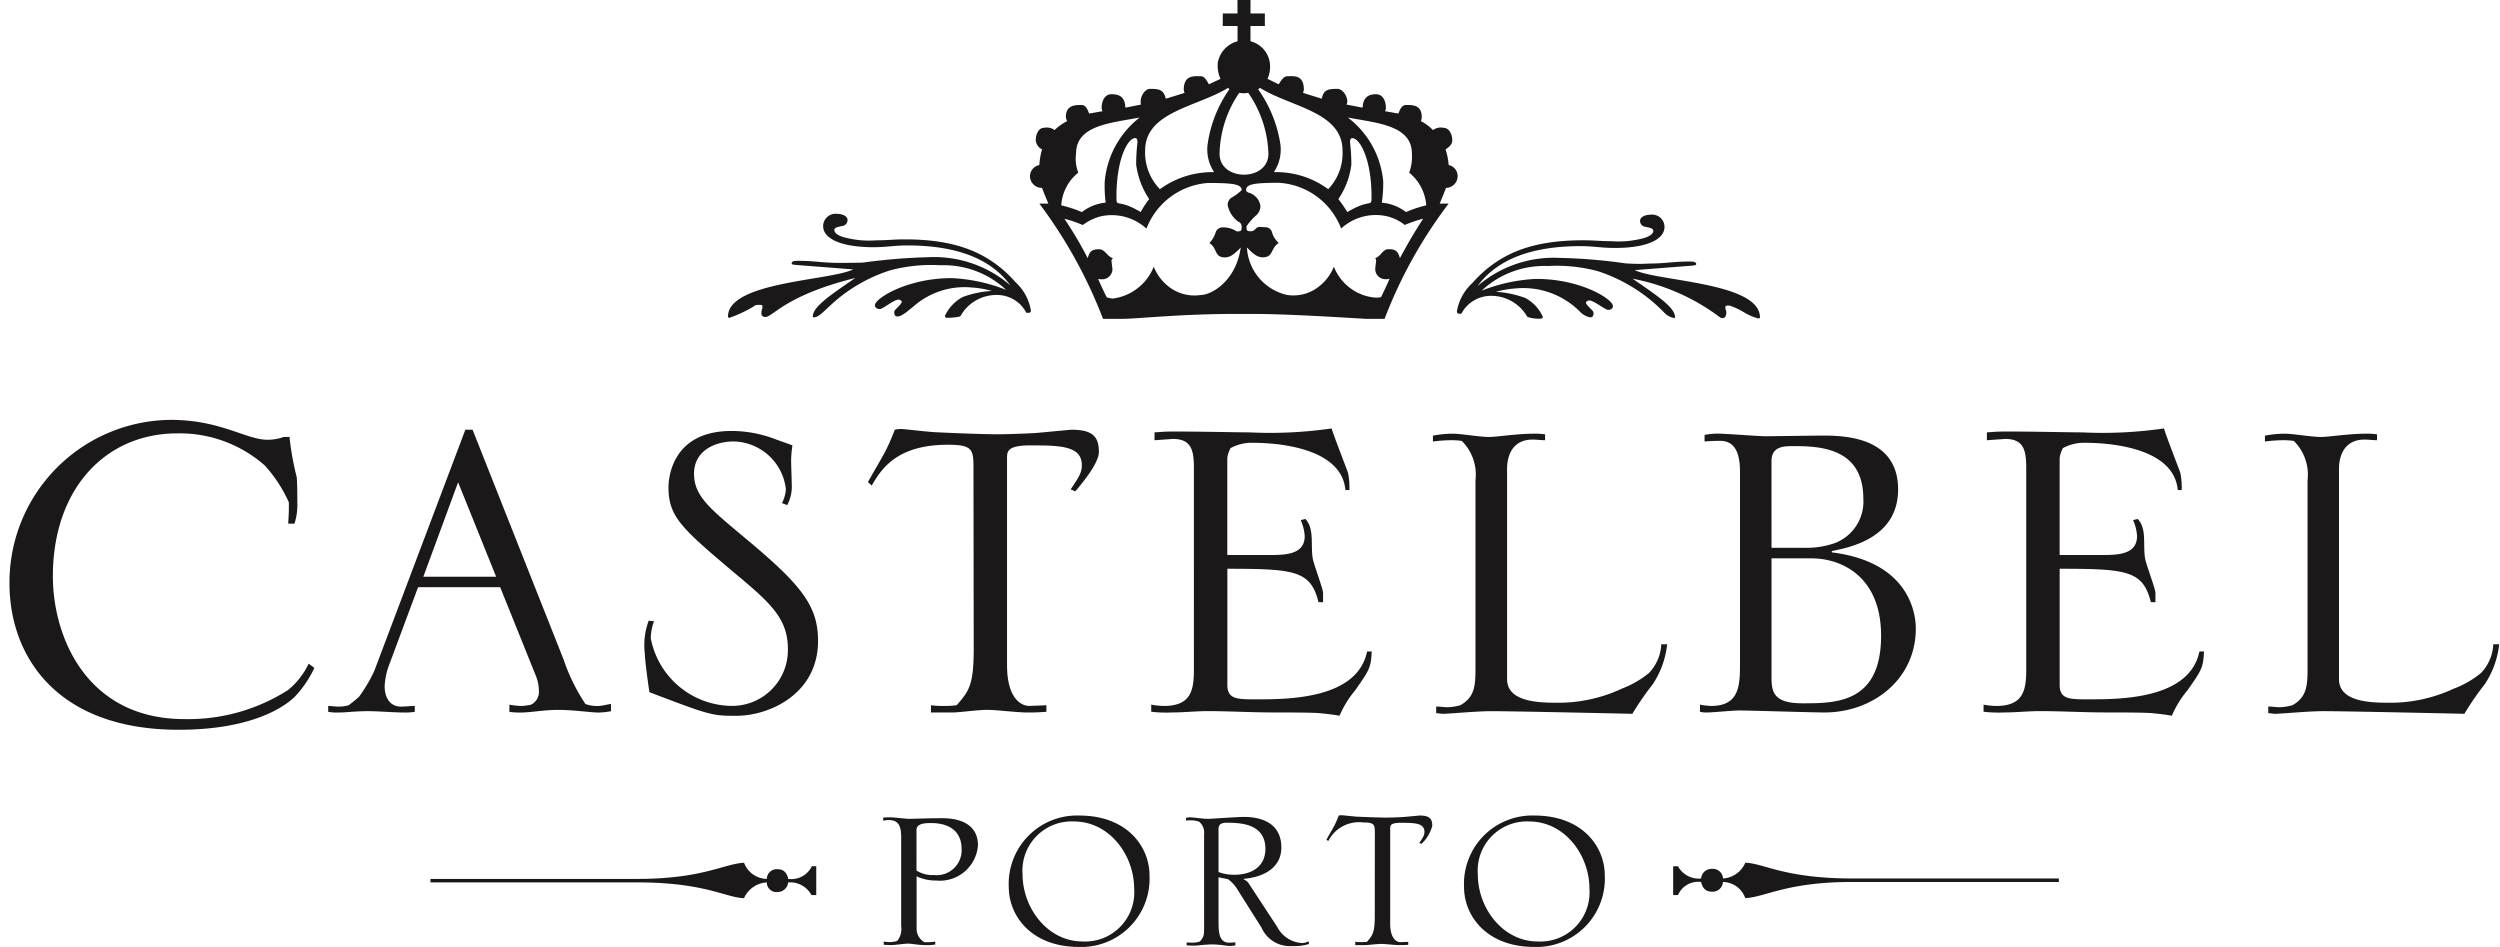 <svg xmlns="http://www.w3.org/2000/svg" xmlns:xlink="http://www.w3.org/1999/xlink" width="264" height="100" viewBox="0 0 264 100">
  <defs>
    <clipPath id="clip-logo-castelbel-pdp">
      <rect width="264" height="100"/>
    </clipPath>
  </defs>
  <g id="logo-castelbel-pdp" clip-path="url(#clip-logo-castelbel-pdp)">
    <g id="ardell-logo" transform="translate(-5113 593)">
      <path id="Caminho_329" data-name="Caminho 329" d="M0,0H200V200H0Z" transform="translate(5227 -518)" fill="none"/>
    </g>
    <g id="Grupo_110" data-name="Grupo 110" transform="translate(-172.056 -258.629)">
      <path id="Caminho_490" data-name="Caminho 490" d="M202.483,400.512a21.164,21.164,0,0,0,.074-2.251,14.593,14.593,0,0,0-2.552-3.9,13.578,13.578,0,0,0-9.233-3.378c-7.58,0-13.132,5.858-13.132,15.087,0,6.456,3.6,15.084,13.886,15.084a19.573,19.573,0,0,0,10.957-3.075,8.1,8.1,0,0,0,2.171-2.778l.6.451a11.706,11.706,0,0,1-2.026,3c-.975.975-4.354,3.529-12.309,3.529-12.909,0-17.862-7.806-17.862-15.462a17.169,17.169,0,0,1,17.036-17.262c5.256,0,7.957,2.1,10.208,2.1a5.09,5.09,0,0,0,1.727-.3h.6a29.138,29.138,0,0,0,.75,4.2c.074.45.074,2.026.074,2.636a6.553,6.553,0,0,1-.3,2.326Z" transform="translate(0 -86.589)" fill="#1a1818"/>
      <path id="Caminho_491" data-name="Caminho 491" d="M272.44,421.81c.344,0,.69.068,1.039.068a3.918,3.918,0,0,0,1.107-.136,12.947,12.947,0,0,0,1.108-.9,16.2,16.2,0,0,0,1.6-2.7l9.628-25.5h.764l9.628,24.312a19.846,19.846,0,0,0,2.289,4.651,3.632,3.632,0,0,0,1.384.208c.344,0,1.11-.208,1.316-.208v.76a7.625,7.625,0,0,1-1.385.141c-.62,0-2.636-.279-4.157-.279-1.591,0-2.98.279-3.947.279a7.833,7.833,0,0,1-1.24-.07v-.761a8.77,8.77,0,0,0,1.24.138,5.5,5.5,0,0,0,1.04-.138,1.5,1.5,0,0,0,.83-1.526,4.227,4.227,0,0,0-.344-1.592l-3.74-9.286H281.93l-3.047,8.177a7.4,7.4,0,0,0-.485,2.285c0,.969.414,2.146,1.732,2.146.484,0,.969-.068,1.453-.068v.62a6.261,6.261,0,0,1-1.178.07c-1.11,0-2.7-.141-3.741-.141-1.316,0-2.357.141-3.05.141a5.182,5.182,0,0,1-1.175-.07Zm17.734-13.644-4.017-9.977-3.673,9.977Z" transform="translate(-65.725 -88.633)" fill="#1a1818"/>
      <g id="Grupo_103" data-name="Grupo 103" transform="translate(240.096 303.872)">
        <path id="Caminho_492" data-name="Caminho 492" d="M372.164,413.135a5.228,5.228,0,0,0-.344,1.8,8.794,8.794,0,0,0,8.315,7.132,5.891,5.891,0,0,0,6.163-6.03c0-3.256-1.936-4.92-5.751-8.1-5.4-4.572-6.858-5.82-6.858-8.937,0-.62.138-5.96,6.653-5.96a12.954,12.954,0,0,1,4.712.9l1.729.62a10.241,10.241,0,0,0-.138,1.94l.068,2.287a4.186,4.186,0,0,1-.484,2.081l-.554-.209a3.874,3.874,0,0,0,.414-1.453,5.673,5.673,0,0,0-5.475-5.059c-2.215,0-4.226,1.112-4.226,3.4,0,2.354,1.662,3.671,5.127,6.58,6.1,5.061,7.969,7.275,7.969,11.086,0,5.544-5.057,7.907-8.662,7.907-2.563,0-2.771-.071-9.147-2.495-.347-2.355-.485-3.744-.485-4.088a7.386,7.386,0,0,1,.412-3.462Z" transform="translate(-371.138 -392.773)" fill="#1a1818"/>
        <path id="Caminho_493" data-name="Caminho 493" d="M451.877,396.726c0-2.079,0-2.636-2.7-2.636-5.473,0-7.065,2.636-8.036,4.293-.138-.068-.279-.274-.417-.344.9-1.594,1.733-2.98,2.016-3.6.281-.558.62-1.388.831-1.938a3.018,3.018,0,0,1,.766-.071c.2,0,3.113.347,3.74.347,1.316.067,4.779.208,6.442.208.693,0,2.978-.068,4.019-.141l3.673-.341c2.285,0,2.909.76,2.909,2.354,0,.76-.763,2.147-2.493,4.154l-.487-.206c.831-1.248,1.18-1.73,1.18-2.566,0-2.078-2.425-2.078-5.475-2.078-2.352,0-2.423.62-2.423,1.318v21.892c0,3.462,1.454,4.3,2.357,4.3l1.8-.07v.693c-1.177.07-1.177.07-2.078.07-.971,0-3.256-.279-4.158-.279s-3.113.279-3.6.279h-2.357V421.6a8.354,8.354,0,0,0,1.316.07,9.719,9.719,0,0,0,1.4-.07c1.24-1.454,1.8-2.016,1.8-5.892Z" transform="translate(-417.118 -392.368)" fill="#1a1818"/>
        <path id="Caminho_494" data-name="Caminho 494" d="M549.6,398.742c-.414-4.778-8.106-4.991-9.7-4.991a4.653,4.653,0,0,0-2.427.558,3.014,3.014,0,0,0-.346,1.037V405.6h4.225c1.871,0,3.95,0,3.95-2.016a4.856,4.856,0,0,0-.419-1.66c.144-.071.347-.071.49-.14a2.348,2.348,0,0,1,.552,1.11c.211.831.07,2.147.211,2.977.067.62,1.105,3.256,1.105,3.743v.967h-.479c-.831-3.326-2.493-3.53-9.628-3.53v12.264c0,1.524,1.039,1.524,3.047,1.524,3.324,0,10.67,0,11.709-5.053h.487c-.07,1.729-.279,2-1.732,4.084a10.775,10.775,0,0,0-1.662,2.7c-.764-.138-1.456-.208-2.151-.276-.9-.07-3.6-.07-4.848-.07-2.288,0-4.644-.141-6.929-.141-1.24,0-2.495.141-3.743.141a14.578,14.578,0,0,1-2.217-.07V421.4a8.734,8.734,0,0,0,1.319.138c2.84,0,3.186-1.592,3.186-3.811V396.389c0-1.871-.278-3.048-2.217-3.048l-1.94.136v-.829l1.037-.071c1.456-.068,7.692.071,9.008.071a45,45,0,0,0,8.659-.416c.211.76,1.733,4.641,1.733,4.71a7.539,7.539,0,0,1,.14,1.8Z" transform="translate(-475.565 -392.232)" fill="#1a1818"/>
      </g>
      <g id="Grupo_104" data-name="Grupo 104" transform="translate(323.369 304.421)">
        <path id="Caminho_495" data-name="Caminho 495" d="M636.844,420.814a10.3,10.3,0,0,0,2.91-1.662,4.708,4.708,0,0,0,1.316-3.047h.62a9.476,9.476,0,0,1-1.524,4.227,29.238,29.238,0,0,0-2.149,3.116c-3.048-.067-12.676-.279-14.9-.279-1.591,0-4.433.279-5.124.279-.208,0-.485-.067-.695-.067v-.7c.417,0,.831.073,1.24.073a5.776,5.776,0,0,0,1.315-.211c1.594-.9,1.594-2.215,1.594-4.085V398.784A5.006,5.006,0,0,0,620,394.629a8.079,8.079,0,0,0-1.316-.071,15.117,15.117,0,0,0-1.73.138v-.622a11.347,11.347,0,0,1,2.078-.206c.9,0,2.839.346,3.876.346.764,0,2.912-.346,4.712-.346a6.761,6.761,0,0,1,1.177.068v.62c-.412,0-.9-.067-1.313-.067-2.016,0-2.7,1.523-2.7,3.116v22.171c0,2.081,2.425,2.5,4.989,2.5a15.868,15.868,0,0,0,7.079-1.459Z" transform="translate(-616.95 -393.862)" fill="#1a1818"/>
        <path id="Caminho_496" data-name="Caminho 496" d="M700.217,422.481a6.989,6.989,0,0,0,1.178.138c3.116,0,3.047-2.352,3.047-4.778V397.952c0-1.24-.138-3.326-2.079-3.326-.344,0-.9,0-1.662.067V394a6.643,6.643,0,0,1,1.386-.138c.833,0,4.366.277,5.058.277l5.819-.071c2.079,0,8.175-.068,8.175,5.682,0,5.057-4.917,6.1-7,6.512v.14c8.385,1.039,8.87,6.721,8.87,8.037,0,5.4-4.575,8.868-9.631,8.868-1.454,0-7.826-.212-9.076-.212-.554,0-2.771.212-3.256.212a3.075,3.075,0,0,1-.831-.07Zm7.554-16.559h3.6a9.041,9.041,0,0,0,3.048-.487,4.688,4.688,0,0,0,3.048-4.71c0-5.544-4.918-5.544-7.552-5.544-1.177,0-2.146.211-2.146,1.6Zm0,1.107v12.334c0,1.592,0,2.977,3.256,2.977,3.535,0,8.315,0,8.315-7.132,0-6.306-4.226-8.175-7.343-8.175Z" transform="translate(-672.012 -393.863)" fill="#1a1818"/>
      </g>
      <g id="Grupo_105" data-name="Grupo 105" transform="translate(381.521 303.872)">
        <path id="Caminho_497" data-name="Caminho 497" d="M809.159,398.742c-.416-4.778-8.106-4.991-9.7-4.991a4.652,4.652,0,0,0-2.426.558,3.067,3.067,0,0,0-.346,1.037V405.6h4.227c1.87,0,3.947,0,3.947-2.016a4.863,4.863,0,0,0-.417-1.661c.14-.071.349-.071.487-.14a2.375,2.375,0,0,1,.557,1.11c.208.831.065,2.147.208,2.977.068.62,1.105,3.256,1.105,3.743v.967h-.482c-.831-3.326-2.5-3.53-9.631-3.53v12.264c0,1.524,1.039,1.524,3.047,1.524,3.327,0,10.67,0,11.709-5.053h.485c-.07,1.729-.278,2-1.73,4.084a10.7,10.7,0,0,0-1.664,2.7c-.761-.138-1.453-.208-2.147-.276-.9-.07-3.6-.07-4.851-.07-2.29,0-4.642-.141-6.93-.141-1.24,0-2.49.141-3.735.141a14.53,14.53,0,0,1-2.219-.07V421.4a8.659,8.659,0,0,0,1.313.138c2.845,0,3.192-1.592,3.192-3.811V396.389c0-1.871-.279-3.048-2.219-3.048l-1.938.136v-.829l1.037-.071c1.456-.068,7.689.071,9.007.071a45.042,45.042,0,0,0,8.659-.416c.208.76,1.732,4.641,1.732,4.71a7.635,7.635,0,0,1,.138,1.8Z" transform="translate(-788.653 -392.232)" fill="#1a1818"/>
        <path id="Caminho_498" data-name="Caminho 498" d="M896.31,420.814a10.28,10.28,0,0,0,2.91-1.662,4.693,4.693,0,0,0,1.316-3.047h.62a9.473,9.473,0,0,1-1.526,4.226,29.053,29.053,0,0,0-2.147,3.116c-3.047-.067-12.679-.279-14.893-.279-1.6,0-4.436.279-5.129.279-.2,0-.484-.067-.691-.067v-.7c.414,0,.831.073,1.24.073a5.747,5.747,0,0,0,1.315-.211c1.594-.9,1.594-2.216,1.594-4.085V398.784a5,5,0,0,0-1.454-4.155,8.1,8.1,0,0,0-1.316-.071,15.105,15.105,0,0,0-1.73.138v-.622a11.32,11.32,0,0,1,2.074-.206c.9,0,2.84.346,3.876.346.76,0,2.91-.346,4.71-.346a6.779,6.779,0,0,1,1.177.068v.62c-.412,0-.9-.067-1.318-.067-2.006,0-2.7,1.522-2.7,3.116v22.171c0,2.081,2.423,2.5,4.986,2.5a15.871,15.871,0,0,0,7.084-1.459Z" transform="translate(-846.707 -393.313)" fill="#1a1818"/>
      </g>
      <g id="Grupo_106" data-name="Grupo 106" transform="translate(248.92 281.198)">
        <path id="Caminho_499" data-name="Caminho 499" d="M407.105,326.6a1.313,1.313,0,0,1,1.473-1.288c.6,0,1.105.264,1.105.645a.633.633,0,0,1-.465.62c-.5.1-.93.167-.93.431,0,.357.434.6.971.763a10.092,10.092,0,0,0,3.481.335c1.172,0,1.806-.1,2.98-.1,5.388,0,8.9,1.361,11.715,4.535a5.223,5.223,0,0,1,1.606,2.961c0,.287-.167.26-.4.26a.176.176,0,0,1-.1-.048,3.489,3.489,0,0,0-3.079-1.837,4.357,4.357,0,0,0-3.721,2.006c-.033.047-.1.262-.267.287a6.387,6.387,0,0,1-1.24.118c-.166,0-.27-.068-.27-.192a4.312,4.312,0,0,1,1.878-2,10.553,10.553,0,0,1,3.078-.643,10.079,10.079,0,0,0-2.074-.36,8.155,8.155,0,0,0-5.958,1.791c-.837.693-1.473,1.265-1.94,1.265-.268,0-.335-.236-.335-.4a.434.434,0,0,1,.133-.335c.336-.333.67-.667.67-.834,0-.07-.234-.216-.333-.216-.5,0-1.674,1-1.977,1-.335,0-.533-.167-.533-.4,0-.721,3.411-2.865,8.1-2.865a17.85,17.85,0,0,1,5.755,1.24,9.644,9.644,0,0,0-6.961-2.6,16.742,16.742,0,0,0-5.321.55,16.573,16.573,0,0,0-6.461,3.867c-.735.668-1.1,1.085-1.6,1.085-.068,0-.068-.05-.068-.1,0-1,1.775-2.2,4.485-4.059-8.033,2-8.838,4.488-9.706,4.081-.27-.119-.2-.381-.2-.549s.1-.262.1-.429c0-.26,0-.26-.465-.26a.673.673,0,0,0-.5.191,14.1,14.1,0,0,1-2.51,1.172c-.1,0-.164-.046-.164-.122,0-3.7,10.811-3.792,13.221-4.988l-5.791-.451c-.236-.026-.705-.026-.705-.167,0-.264.268-.287.775-.287,1.642,0,2.512.214,4.152.214,1,0,1.572,0,2.577-.025a61.994,61.994,0,0,1,6.961-.575,12.329,12.329,0,0,1,8.637,2.983c-2.078-2.84-5.726-4.223-10.881-4.223-1.4,0-2.208.189-3.616.189C408.812,328.816,407.105,327.863,407.105,326.6Z" transform="translate(-397.046 -325.298)" fill="#1a1818"/>
        <path id="Caminho_500" data-name="Caminho 500" d="M644.159,328.048c.533-.166.97-.406.97-.764,0-.262-.4-.333-.9-.43a.62.62,0,0,1-.5-.62c0-.38.5-.647,1.105-.647a1.3,1.3,0,0,1,1.475,1.291c0,1.26-1.706,2.22-5.256,2.22-1.406,0-2.209-.192-3.615-.192-5.157,0-8.8,1.385-10.88,4.223a12.32,12.32,0,0,1,8.634-2.983,57.185,57.185,0,0,1,6.963.575,18.757,18.757,0,0,0,2.578.023c1.639,0,2.51-.212,4.151-.212.535,0,.775.045.775.284,0,.146-.465.146-.7.171l-5.788.45c2.408,1.194,13.22,1.288,13.22,4.989,0,.071-.071.119-.169.119a5.624,5.624,0,0,1-1.506-.645,8.336,8.336,0,0,0-1.51-.715c-.465,0-.465,0-.465.262,0,.166.1.262.1.429,0,.62-.333.738-.668.549a22.314,22.314,0,0,0-9.237-4.081c2.71,1.861,4.484,3.053,4.484,4.061,0,.047,0,.093-.065.093a1.89,1.89,0,0,1-1.141-.643,17.145,17.145,0,0,0-6.927-4.3,16.591,16.591,0,0,0-5.289-.549,9.67,9.67,0,0,0-6.994,2.6,17.849,17.849,0,0,1,5.758-1.24c4.718,0,8.1,2.146,8.1,2.865,0,.239-.167.408-.507.408-.3,0-1.5-1-2.008-1-.1,0-.333.141-.333.214,0,.191.333.5.668.836a.443.443,0,0,1,.135.33c0,.171-.067.408-.336.408a2,2,0,0,1-1-.5,8.439,8.439,0,0,0-6.895-2.554,10.028,10.028,0,0,0-2.073.358,10.792,10.792,0,0,1,3.078.643,4.129,4.129,0,0,1,1.871,2c0,.119-.1.191-.265.191a3.634,3.634,0,0,1-1.371-.191,4.389,4.389,0,0,0-3.85-2.22,3.549,3.549,0,0,0-3.016,1.7c0,.025-.067.191-.169.191-.234,0-.4,0-.4-.264a5.209,5.209,0,0,1,1.608-2.957c2.81-3.177,6.324-4.536,11.714-4.536,1.171,0,1.806.095,2.981.095A10.156,10.156,0,0,0,644.159,328.048Z" transform="translate(-547.403 -325.483)" fill="#1a1818"/>
      </g>
      <path id="Caminho_501" data-name="Caminho 501" d="M514.554,261.375v1.611a2.744,2.744,0,0,1,2.036,2.225,3.174,3.174,0,0,1-.237,1.75c.333.143.853.425,1.188.569.186-.33.518-.851.895-.851.665,0,1.755-.191,1.755,1.42a.874.874,0,0,1-.1.332c.568.189,1.374.425,1.991.62.188-.946.664-1.039,1.657-1.039.521,0,1.042.71,1.042,1.372a.672.672,0,0,1-.095.284l1.706.332c.048-.949.473-1.422,1.42-1.422.665,0,1.042.62,1.042,1.47a.853.853,0,0,1-.093.33c.377.046,1.039.191,1.419.237.143-.377.332-.9.806-.9.62,0,1.656-.046,1.656,1.281a1.389,1.389,0,0,1-.095.426,4.964,4.964,0,0,1,1.281.943,1.4,1.4,0,0,1,1.135-.236c.519,0,.9.62.9,1.326,0,.473-.426.758-.71.949a7.091,7.091,0,0,1,.33,1.654,1.191,1.191,0,0,1,.947,1.186,1.253,1.253,0,0,1-1.23,1.229c-.191.521-.473,1.183-.662,1.656h.944a49.022,49.022,0,0,0-6.768,12.169h-1.989c-4.781-.287-8.9-.521-12.216-.521h-1.278c-6.251,0-10.512.521-12.264.521h-1.986a49.941,49.941,0,0,0-6.724-12.169h.949c-.191-.473-.473-1.135-.665-1.656a1.262,1.262,0,0,1-1.276-1.229,1.23,1.23,0,0,1,.992-1.186,7.706,7.706,0,0,1,.284-1.654,1.2,1.2,0,0,1-.662-.949c0-.71.333-1.326.854-1.326a1.408,1.408,0,0,1,1.136.236,5.168,5.168,0,0,1,1.326-.943,1.484,1.484,0,0,1-.141-.426c0-1.327,1.085-1.281,1.656-1.281.473,0,.662.523.8.9.378-.047,1.04-.189,1.42-.237a.866.866,0,0,1-.093-.33c0-.854.378-1.47,1.04-1.47,1,0,1.422.426,1.467,1.422l1.656-.332a.636.636,0,0,1-.045-.284c0-.662.474-1.372,1-1.372.994,0,1.419.093,1.656,1.039.62-.189,1.42-.425,1.988-.62a.872.872,0,0,1-.091-.332c0-1.609,1.181-1.42,1.8-1.42.423,0,.664.521.851.851.332-.144.9-.426,1.231-.569a3.348,3.348,0,0,1-.284-1.75,2.875,2.875,0,0,1,2.082-2.225v-1.611h-1.561v-1.326h1.554v-1.42h1.374v1.42h1.516v1.326Zm-17.8,19.649a4.763,4.763,0,0,1,2.51-.994,12.922,12.922,0,0,1-.1-2.271,9.644,9.644,0,0,1,3.693-6.724c-2.842.567-6.721.76-6.721,3.786a4.09,4.09,0,0,0,.234,2.037,4.817,4.817,0,0,0-1.8,3.456,13.026,13.026,0,0,1,2.181.712Zm13.4-3.079a7.544,7.544,0,0,0-6.585,4.827,5.426,5.426,0,0,0-4.688-1.327,5.115,5.115,0,0,0-2.034.949,13.343,13.343,0,0,0-1.943-.664,40.556,40.556,0,0,1,2.462,4.167c.189-.71.428-.947,1.183-.947.665,0,.806.709,1.468.947-.045.093-.141.143-.141.239,0,.188.1.757.1.992a1.085,1.085,0,0,1-1.085.994,1.3,1.3,0,0,1-.426-.048c.237.569.62,1.374.9,1.943a2.869,2.869,0,0,0,.62.143,5.4,5.4,0,0,0,4.355-3.363,5.017,5.017,0,0,0,1.895,2.326,4.418,4.418,0,0,0,3.031.664c1.135,0,3.738-1.422,4.262-5.017-.473.465-1,1.042-1.659,1.042-1.181,0-.758-.947-1.656-1.516a2.8,2.8,0,0,0,.664-1.136.766.766,0,0,1,.755-.521,2.606,2.606,0,0,1,1.467.426c.476,0,.524-.048.524-.521a.553.553,0,0,0-.38-.519,2.929,2.929,0,0,1-1.085-1.659.874.874,0,0,1,.38-.853,5.714,5.714,0,0,0,1.085-.8c0-.62-.857-.761-3.464-.761Zm-7.2,3.079a11.488,11.488,0,0,1,.9-1.375A8.471,8.471,0,0,1,502.482,276a20.584,20.584,0,0,1,.141-2.366c0-.191-.047-.426-.236-.426-.8,0-1.986,2.223-1.986,6.155,0,1.323.047.147,2.555,1.657Zm9.233-13.114c-3.315,2.034-8.757,2.507-8.757,6.627a5.529,5.529,0,0,0,1.561,4.07,9.4,9.4,0,0,1,5.727-1.8,4.293,4.293,0,0,1-.662-3.124,13.3,13.3,0,0,1,2.273-5.633Zm4.261,6.958a11.9,11.9,0,0,0-2.132-6.439,2.417,2.417,0,0,1-.946,0,11.8,11.8,0,0,0-2.081,6.439c0,2.941,5.158,2.941,5.158,0Zm.378,8.284a2.4,2.4,0,0,0,.712,1.136c-.9.569-.524,1.516-1.705,1.516-.662,0-1.183-.569-1.654-1.042a5.436,5.436,0,0,0,4.256,5.017,4.341,4.341,0,0,0,3.033-.664,5.027,5.027,0,0,0,1.893-2.326,5.16,5.16,0,0,0,4.357,3.268,2.666,2.666,0,0,0,.62-.048c.282-.569.664-1.372.9-1.943a1.291,1.291,0,0,1-.425.048,1.085,1.085,0,0,1-1.085-.994c0-.284.093-.853.093-.992,0-.1-.048-.146-.093-.239.662-.239.758-.947,1.42-.947.8,0,.994.284,1.185.947.62-1.136,1.374-2.512,2.462-4.168a13.247,13.247,0,0,0-1.943.664,4.858,4.858,0,0,0-2.034-.949,5.4,5.4,0,0,0-4.69,1.327,7.513,7.513,0,0,0-6.578-4.83c-2.606,0-3.459.141-3.459.76,0,.188.237.282.426.329a1.735,1.735,0,0,1,1.085,1.326,1.3,1.3,0,0,1-.426,1,6.008,6.008,0,0,0-1.043,1.183c0,.428,0,.521.476.521a.647.647,0,0,0,.465-.237c.285-.332.62-.191,1.042-.191a.712.712,0,0,1,.713.532Zm-1.468-15.1a13.559,13.559,0,0,1,2.326,5.633,4.283,4.283,0,0,1-.662,3.124,9.2,9.2,0,0,1,5.737,1.8,5.493,5.493,0,0,0,1.515-4.07c0-4.12-5.448-4.592-8.712-6.627Zm11.977,11.318c0-3.932-1.231-6.155-2.037-6.155-.188,0-.234.236-.234.426a20.518,20.518,0,0,1,.143,2.366,8.236,8.236,0,0,1-1.374,3.643,14.334,14.334,0,0,1,.949,1.375c2.506-1.51,2.554-.38,2.554-1.656Zm3.978-2.512a4.829,4.829,0,0,0,.284-2.037c0-3.026-3.929-3.219-6.768-3.786a9.548,9.548,0,0,1,3.74,6.724,13.96,13.96,0,0,1-.144,2.271,4.948,4.948,0,0,1,2.557.994,12.072,12.072,0,0,1,2.132-.712,4.911,4.911,0,0,0-1.8-3.454Z" transform="translate(-210.447 0)" fill="#1a1818"/>
      <g id="Grupo_107" data-name="Grupo 107" transform="translate(265.311 344.746)">
        <path id="Caminho_502" data-name="Caminho 502" d="M445.546,526.623a4.181,4.181,0,0,0,.633.063,2.96,2.96,0,0,0,.8-.127,2.072,2.072,0,0,0,.412-1.589v-9.242c0-.952-.065-1.935-1.3-1.935a4.242,4.242,0,0,0-.6.065v-.321a5.237,5.237,0,0,1,.792-.028c.38,0,1.62.155,1.873.155.86,0,1.843-.064,3.622-.064,2,0,3.721.76,3.721,2.857a4.031,4.031,0,0,1-4.447,3.721,4.612,4.612,0,0,1-2.031-.44v5.492a1.62,1.62,0,0,0,.825,1.46,5.383,5.383,0,0,0,1.141-.064v.31a5.081,5.081,0,0,1-1.085.063c-.634,0-1.431-.155-1.78-.155-.412,0-1.4.155-1.809.155-.31,0-.54-.031-.761-.031Zm3.462-7.5a3.121,3.121,0,0,0,1.842.479,2.636,2.636,0,0,0,2.921-2.791c0-1.336-.763-2.7-3.24-2.7-.792,0-1.522.1-1.522.729Z" transform="translate(-445.482 -513.314)" fill="#1a1818"/>
        <path id="Caminho_503" data-name="Caminho 503" d="M492.11,512.942c5.079,0,7.428,3.3,7.428,6.32a7.213,7.213,0,0,1-7.428,7.557c-5.082,0-7.433-3.306-7.433-6.32a7.216,7.216,0,0,1,7.433-7.557Zm.38,13.3a5.191,5.191,0,0,0,5.426-5.591c0-3.523-2.6-7.081-6.357-7.081a5.192,5.192,0,0,0-5.426,5.591c.006,3.524,2.615,7.081,6.357,7.081Z" transform="translate(-471.405 -512.939)" fill="#1a1818"/>
      </g>
      <g id="Grupo_108" data-name="Grupo 108" transform="translate(297.303 344.719)">
        <path id="Caminho_504" data-name="Caminho 504" d="M541.852,515.246a1.5,1.5,0,0,0-.51-1.333,2.436,2.436,0,0,0-.983-.155,2.033,2.033,0,0,0-.411.033V513.5a1.55,1.55,0,0,1,.411-.06c.445,0,1.493.189,2.067.155l1.617-.1c.633-.033,1.62-.1,1.938-.1.825,0,4.031.036,4.031,3.239,0,1.909-1.522,3.078-3.967,3.3v.063a1.193,1.193,0,0,1,.6.54L549.57,525a3.155,3.155,0,0,0,2.636,1.716,1.372,1.372,0,0,0,.668-.192c.033.065.033.192.064.288a5.324,5.324,0,0,1-1.808.22,3.268,3.268,0,0,1-3.21-1.938l-2.667-4.227a3.738,3.738,0,0,0-.861-.885c-.155-.065-.887-.155-1.014-.225v4.507c0,1.3.028,2.412,1.143,2.412.222,0,.411-.028.636-.028v.31a3.258,3.258,0,0,1-.636.064c-.129,0-.319-.033-.572-.064a11.626,11.626,0,0,0-1.172-.1c-.321,0-.8.032-1.144.063-.318.033-.541.064-.73.064a7.343,7.343,0,0,1-.89-.031v-.31a5.339,5.339,0,0,0,.634.028,2.2,2.2,0,0,0,.76-.124c.448-.509.448-.7.448-1.493Zm1.526,3.971a4.638,4.638,0,0,0,1.65.288c1.845,0,3.3-.86,3.3-2.733,0-2.761-2.827-2.761-4.16-2.761-.411,0-.792.127-.792.667Z" transform="translate(-539.948 -513.219)" fill="#1a1818"/>
        <path id="Caminho_505" data-name="Caminho 505" d="M588.851,514.816c0-.955,0-1.208-1.24-1.208a3.637,3.637,0,0,0-3.682,1.969c-.065-.031-.129-.127-.191-.155.412-.732.792-1.364.921-1.653.126-.256.284-.636.38-.888a1.418,1.418,0,0,1,.35-.031c.094,0,1.43.155,1.715.155.6.028,2.192.092,2.954.092.31,0,1.364-.028,1.842-.064l1.684-.155c1.045,0,1.33.349,1.33,1.085a3.939,3.939,0,0,1-1.143,1.905l-.225-.093c.381-.572.541-.8.541-1.172,0-.955-1.11-.955-2.509-.955-1.085,0-1.11.284-1.11.6v10.034c0,1.588.667,1.969,1.085,1.969l.823-.031v.31c-.54.031-.54.031-.952.031-.443,0-1.493-.124-1.905-.124s-1.429.124-1.653.124h-1.085v-.347a3.967,3.967,0,0,0,.6.031,4.618,4.618,0,0,0,.636-.031c.572-.668.825-.93.825-2.7Z" transform="translate(-568.913 -512.849)" fill="#1a1818"/>
      </g>
      <path id="Caminho_506" data-name="Caminho 506" d="M634.074,512.942c5.082,0,7.433,3.3,7.433,6.32a7.214,7.214,0,0,1-7.433,7.557c-5.079,0-7.43-3.306-7.43-6.32a7.213,7.213,0,0,1,7.43-7.557Zm.383,13.3a5.191,5.191,0,0,0,5.426-5.591c0-3.523-2.6-7.081-6.357-7.081a5.194,5.194,0,0,0-5.427,5.591C628.1,522.69,630.708,526.246,634.457,526.246Z" transform="translate(-299.985 -168.193)" fill="#1a1818"/>
      <g id="Grupo_109" data-name="Grupo 109" transform="translate(217.515 349.734)">
        <path id="Caminho_507" data-name="Caminho 507" d="M326.18,529.736H304.335v-.368H326.18c6.927,0,9.193-1.619,11.27-1.705a2.611,2.611,0,0,0,2.4,1.705,1.049,1.049,0,0,1,1.2-1.017c.556,0,.93.367,1.064,1.017a2.4,2.4,0,0,0,2.493-1.339h.465v3.047h-.505a2.55,2.55,0,0,0-2.459-1.339,1.133,1.133,0,0,1-1.11,1.016,1.034,1.034,0,0,1-1.153-1.016,2.791,2.791,0,0,0-2.4,1.665C335.511,531.353,333.34,529.736,326.18,529.736Z" transform="translate(-304.335 -527.66)" fill="#1a1818"/>
        <path id="Caminho_508" data-name="Caminho 508" d="M710.724,529.321h21.842v.371H710.724c-6.93,0-9.194,1.619-11.272,1.705a2.541,2.541,0,0,0-2.355-1.705,1.093,1.093,0,0,1-1.241,1.017c-.6,0-.93-.415-1.063-1.017a2.326,2.326,0,0,0-2.445,1.385h-.509v-3.045h.509a2.494,2.494,0,0,0,2.445,1.292,1.1,1.1,0,0,1,1.11-1.014,1.076,1.076,0,0,1,1.2,1.014,2.752,2.752,0,0,0,2.355-1.662C701.391,527.706,703.561,529.321,710.724,529.321Z" transform="translate(-560.612 -527.661)" fill="#1a1818"/>
      </g>
    </g>
  </g>
</svg>
